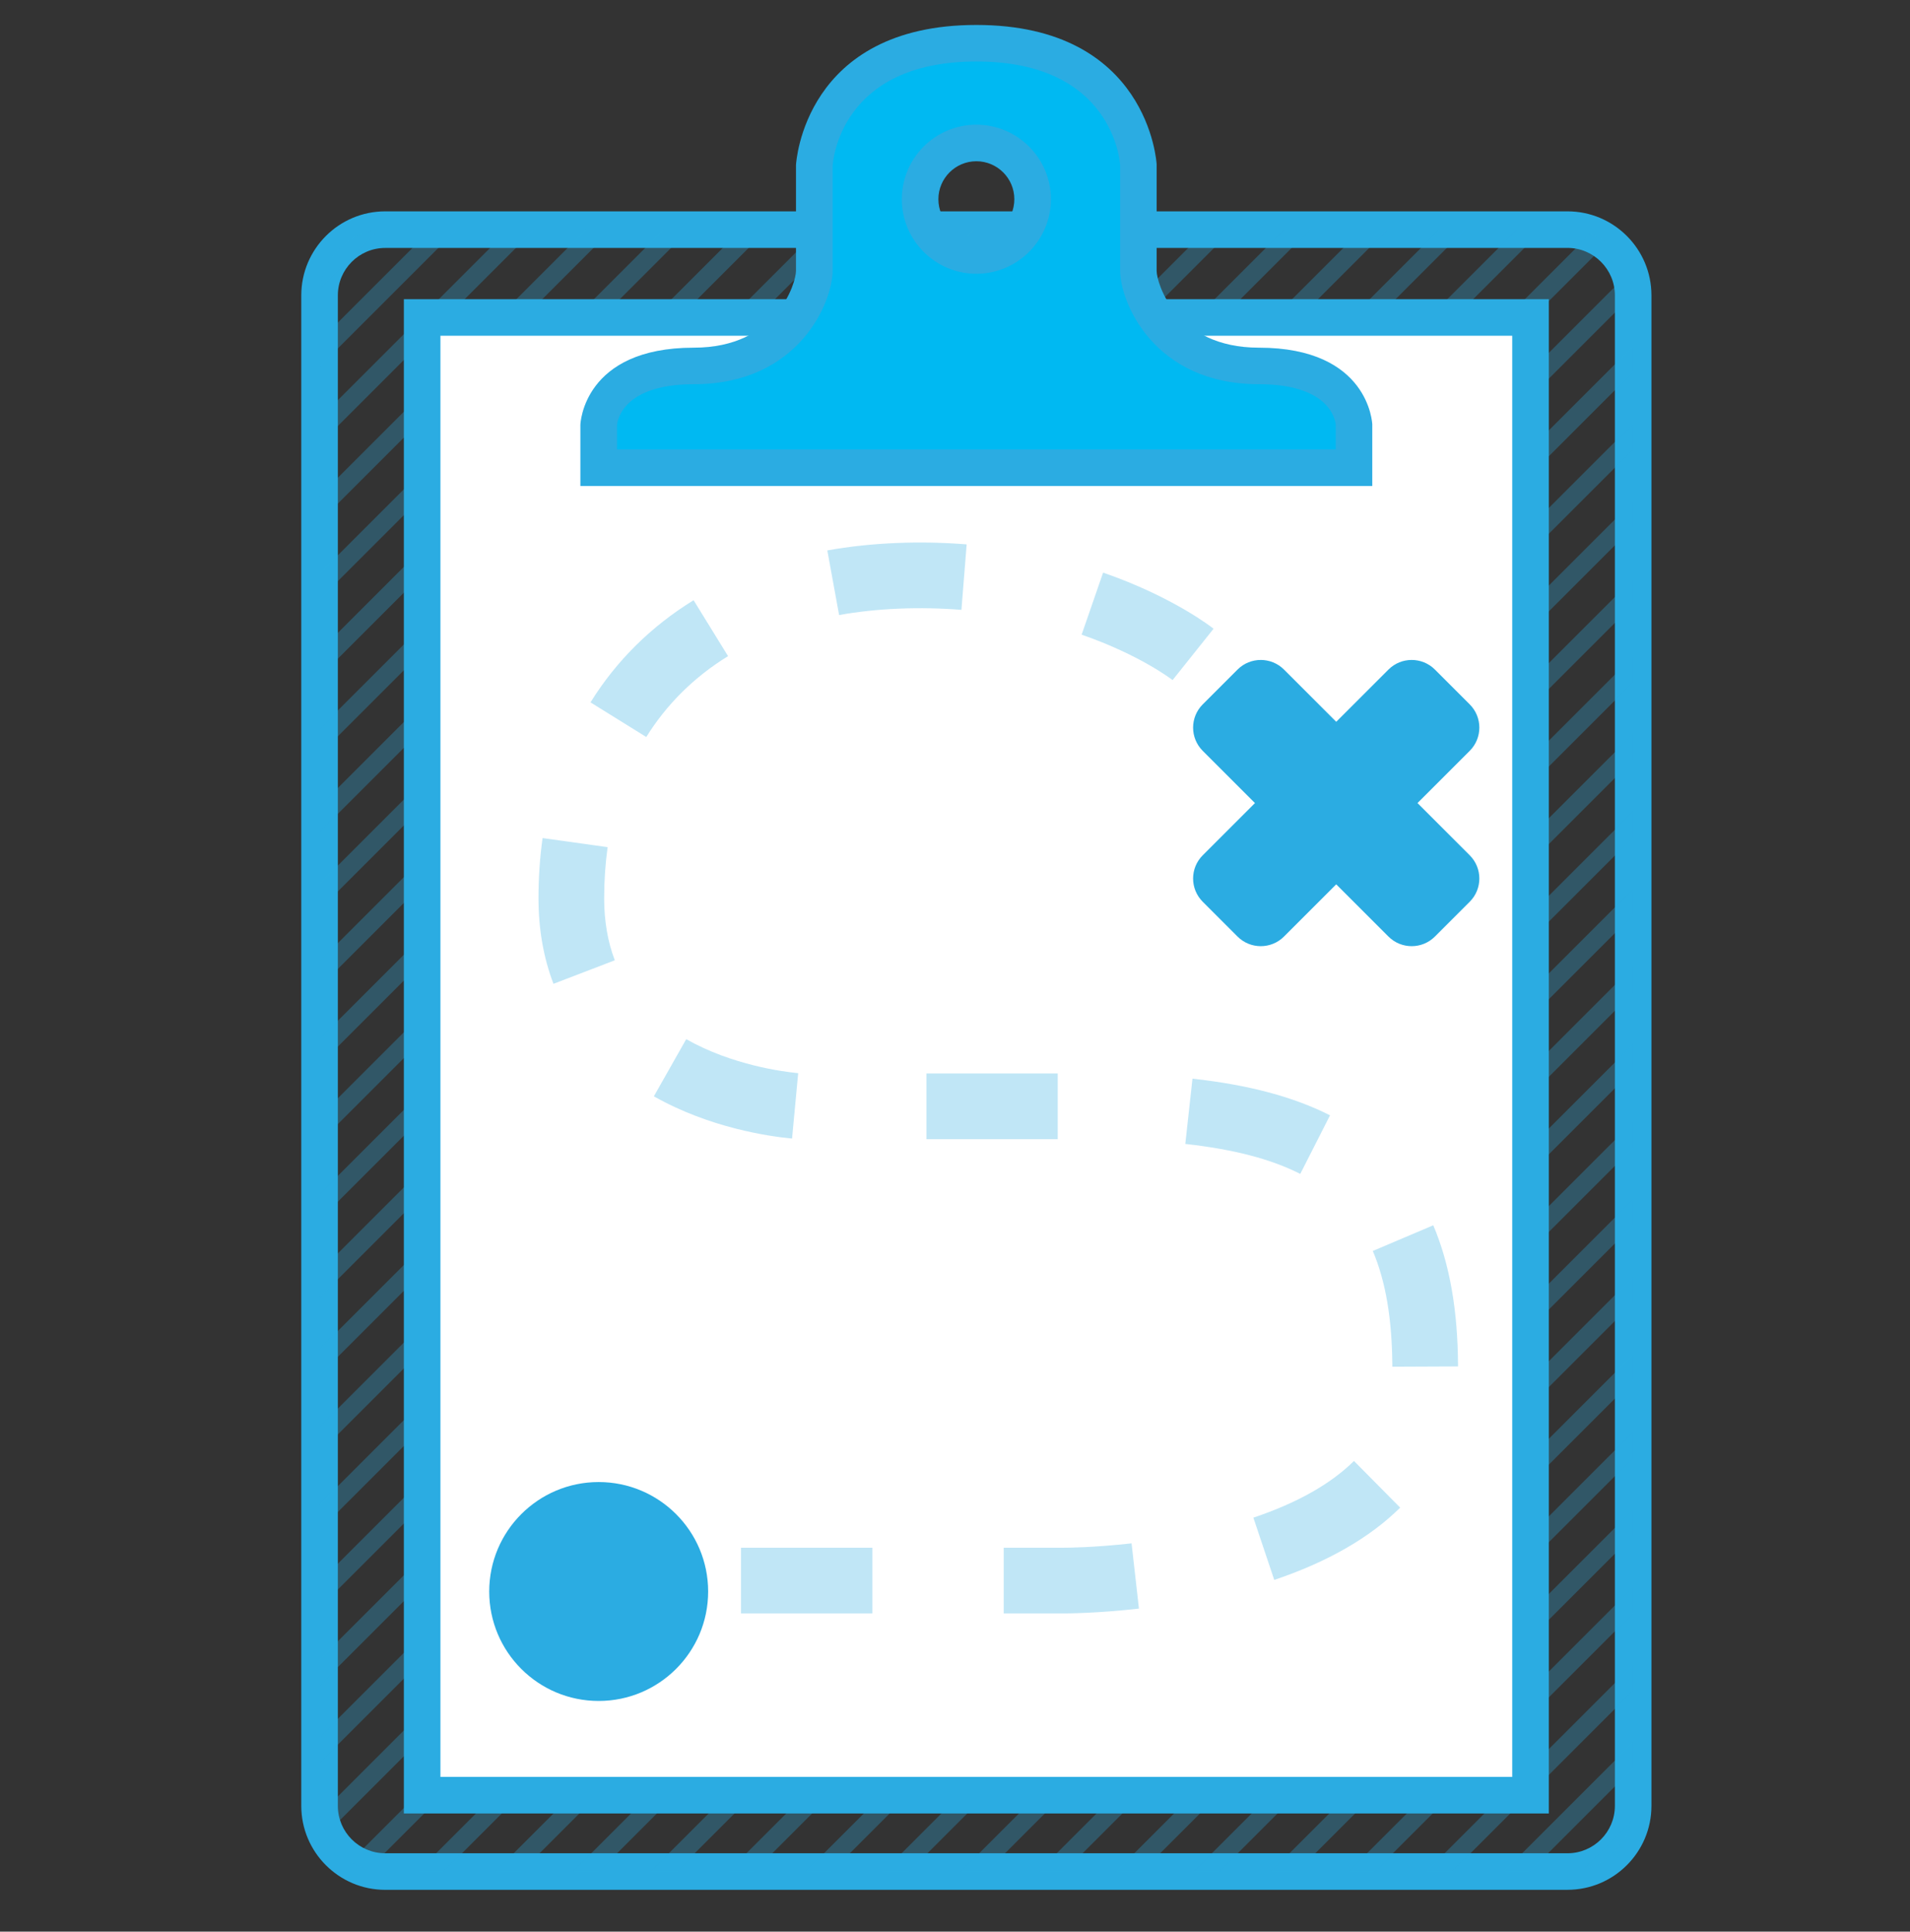 <?xml version="1.0" encoding="UTF-8"?>
<svg xmlns="http://www.w3.org/2000/svg" version="1.1" xmlns:xlink="http://www.w3.org/1999/xlink" viewBox="0 0 598.59 605.42">
  <rect x="0" y="0" width="598.59" height="605.42" fill="#333333" stroke="none"/>
  <defs>
    <style>
      .cls-1 {
        clip-path: url(#clippath-6);
      }

      .cls-2 {
        clip-path: url(#clippath-7);
      }

      .cls-3 {
        clip-path: url(#clippath-4);
      }

      .cls-4 {
        fill: #00b9f2;
      }

      .cls-5 {
        opacity: .3;
      }

      .cls-6 {
        fill: #fff;
      }

      .cls-7 {
        fill: #f7941d;
      }

      .cls-8 {
        fill: none;
      }

      .cls-9 {
        clip-path: url(#clippath-1);
      }

      .cls-10 {
        isolation: isolate;
      }

      .cls-11 {
        clip-path: url(#clippath-5);
      }

      .cls-12 {
        fill: #2bace2;
      }

      .cls-13 {
        clip-path: url(#clippath-3);
      }

      .cls-14 {
        fill: #f68b1f;
        mix-blend-mode: multiply;
      }

      .cls-15 {
        display: none;
      }

      .cls-16 {
        fill: #8dc63f;
      }

      .cls-17 {
        clip-path: url(#clippath-2);
      }

      .cls-18 {
        clip-path: url(#clippath);
      }
    </style>
    <clipPath id="clippath">
      <path class="cls-8" d="M511.83,566c0,11.37-9.22,20.58-20.58,20.58H120.73c-11.37,0-20.58-9.22-20.58-20.58V92.56c0-11.37,9.22-20.59,20.58-20.59h370.52c11.37,0,20.58,9.22,20.58,20.59v473.44Z"/>
    </clipPath>
    <clipPath id="clippath-1">
      <rect class="cls-8" x="-123.8" y="-164.1" width="859.57" height="859.57" transform="translate(-98.24 294.18) rotate(-45)"/>
    </clipPath>
    <clipPath id="clippath-2">
      <rect class="cls-8" x="335.41" y="126.12" width="240.06" height="49.42" transform="translate(26.74 366.23) rotate(-45)"/>
    </clipPath>
    <clipPath id="clippath-3">
      <rect class="cls-8" x="-66.38" y="-215.3" width="856.99" height="856.99" transform="translate(-44.69 318.5) rotate(-45)"/>
    </clipPath>
    <clipPath id="clippath-4">
      <polygon class="cls-8" points="83.51 557.71 253.25 387.96 218.31 353.02 48.57 522.76 83.51 557.71"/>
    </clipPath>
    <clipPath id="clippath-5">
      <rect class="cls-8" x="-112.08" y="-215.3" width="856.99" height="856.99" transform="translate(-58.07 286.18) rotate(-45)"/>
    </clipPath>
    <clipPath id="clippath-6">
      <path class="cls-8" d="M354.03,584.24l230.91-230.91c-8.21-8.2-17.08-15.33-26.42-21.42l-226.04,225.71c6.12,9.42,13.29,18.36,21.55,26.62Z"/>
    </clipPath>
    <clipPath id="clippath-7">
      <rect class="cls-8" x="-83.51" y="-215.3" width="856.99" height="856.99" transform="translate(-49.71 306.38) rotate(-45)"/>
    </clipPath>
  </defs>
  <!-- Generator: Adobe Illustrator 28.7.1, SVG Export Plug-In . SVG Version: 1.2.0 Build 142)  -->
  <g class="cls-10">
    <g id="Layer_1">
      <g>
        <path class="cls-12" d="M491.25,592.32H120.73c-14.51,0-26.31-11.81-26.31-26.31V92.56c0-14.51,11.81-26.32,26.31-26.32h370.52c14.51,0,26.31,11.8,26.31,26.32v473.44c0,14.51-11.8,26.31-26.31,26.31ZM120.73,77.71c-8.19,0-14.85,6.67-14.85,14.86v473.44c0,8.19,6.66,14.85,14.85,14.85h370.52c8.19,0,14.85-6.66,14.85-14.85V92.56c0-8.19-6.67-14.86-14.85-14.86H120.73Z"/>
        <g class="cls-18">
          <g class="cls-5">
            <g class="cls-9">
              <rect class="cls-12" x="-425.68" y="-39.06" width="859.57" height="5.73" transform="translate(26.8 -7.7) rotate(-45)"/>
              <rect class="cls-12" x="-413.52" y="-26.91" width="859.57" height="5.73" transform="translate(21.76 4.46) rotate(-45)"/>
              <rect class="cls-12" x="-401.36" y="-14.75" width="859.57" height="5.73" transform="translate(16.73 16.62) rotate(-45)"/>
              <rect class="cls-12" x="-389.21" y="-2.59" width="859.57" height="5.73" transform="translate(11.69 28.77) rotate(-45)"/>
              <rect class="cls-12" x="-377.05" y="9.56" width="859.57" height="5.73" transform="translate(6.66 40.93) rotate(-45)"/>
              <rect class="cls-12" x="-364.9" y="21.72" width="859.57" height="5.73" transform="translate(1.62 53.08) rotate(-45)"/>
              <rect class="cls-12" x="-352.74" y="33.88" width="859.57" height="5.73" transform="translate(-3.41 65.24) rotate(-45)"/>
              <rect class="cls-12" x="-340.58" y="46.03" width="859.57" height="5.73" transform="translate(-8.45 77.4) rotate(-45)"/>
              <rect class="cls-12" x="-328.43" y="58.19" width="859.57" height="5.73" transform="translate(-13.48 89.55) rotate(-45)"/>
              <rect class="cls-12" x="-316.27" y="70.34" width="859.57" height="5.73" transform="translate(-18.52 101.71) rotate(-45)"/>
              <rect class="cls-12" x="-304.12" y="82.5" width="859.57" height="5.73" transform="translate(-23.55 113.86) rotate(-45)"/>
              <rect class="cls-12" x="-291.96" y="94.66" width="859.57" height="5.73" transform="translate(-28.59 126.02) rotate(-45)"/>
              <rect class="cls-12" x="-279.8" y="106.81" width="859.57" height="5.73" transform="translate(-33.62 138.18) rotate(-45)"/>
              <rect class="cls-12" x="-267.65" y="118.97" width="859.57" height="5.73" transform="translate(-38.66 150.33) rotate(-45)"/>
              <rect class="cls-12" x="-255.49" y="131.12" width="859.57" height="5.73" transform="translate(-43.69 162.49) rotate(-45)"/>
              <rect class="cls-12" x="-243.33" y="143.28" width="859.57" height="5.73" transform="translate(-48.73 174.65) rotate(-45)"/>
              <rect class="cls-12" x="-231.18" y="155.44" width="859.57" height="5.73" transform="translate(-53.77 186.8) rotate(-45)"/>
              <rect class="cls-12" x="-219.02" y="167.59" width="859.57" height="5.73" transform="translate(-58.8 198.96) rotate(-45)"/>
              <rect class="cls-12" x="-206.87" y="179.75" width="859.57" height="5.73" transform="translate(-63.84 211.11) rotate(-45)"/>
              <rect class="cls-12" x="-194.71" y="191.91" width="859.57" height="5.73" transform="translate(-68.87 223.27) rotate(-45)"/>
              <rect class="cls-12" x="-182.55" y="204.06" width="859.57" height="5.73" transform="translate(-73.91 235.43) rotate(-45)"/>
              <rect class="cls-12" x="-170.4" y="216.22" width="859.57" height="5.73" transform="translate(-78.94 247.58) rotate(-45)"/>
              <rect class="cls-12" x="-158.24" y="228.37" width="859.57" height="5.73" transform="translate(-83.98 259.74) rotate(-45)"/>
              <rect class="cls-12" x="-146.09" y="240.53" width="859.57" height="5.73" transform="translate(-89.01 271.89) rotate(-45)"/>
              <rect class="cls-12" x="-133.93" y="252.69" width="859.57" height="5.73" transform="translate(-94.05 284.05) rotate(-45)"/>
              <rect class="cls-12" x="-121.77" y="264.84" width="859.57" height="5.73" transform="translate(-99.08 296.21) rotate(-45)"/>
              <rect class="cls-12" x="-109.62" y="277" width="859.57" height="5.73" transform="translate(-104.12 308.36) rotate(-45)"/>
              <rect class="cls-12" x="-97.46" y="289.15" width="859.57" height="5.73" transform="translate(-109.15 320.52) rotate(-45)"/>
              <rect class="cls-12" x="-85.3" y="301.31" width="859.57" height="5.73" transform="translate(-114.19 332.67) rotate(-45)"/>
              <rect class="cls-12" x="-73.15" y="313.47" width="859.57" height="5.73" transform="translate(-119.22 344.83) rotate(-45)"/>
              <rect class="cls-12" x="-60.99" y="325.62" width="859.57" height="5.73" transform="translate(-124.26 356.99) rotate(-45)"/>
              <rect class="cls-12" x="-48.84" y="337.78" width="859.57" height="5.73" transform="translate(-129.29 369.14) rotate(-45)"/>
              <rect class="cls-12" x="-36.68" y="349.93" width="859.57" height="5.73" transform="translate(-134.33 381.3) rotate(-45)"/>
              <rect class="cls-12" x="-24.52" y="362.09" width="859.57" height="5.73" transform="translate(-139.36 393.45) rotate(-45)"/>
              <rect class="cls-12" x="-12.37" y="374.25" width="859.57" height="5.73" transform="translate(-144.4 405.61) rotate(-45)"/>
              <rect class="cls-12" x="-.21" y="386.4" width="859.57" height="5.73" transform="translate(-149.43 417.77) rotate(-45)"/>
              <rect class="cls-12" x="11.94" y="398.56" width="859.57" height="5.73" transform="translate(-154.47 429.92) rotate(-45)"/>
              <rect class="cls-12" x="24.1" y="410.72" width="859.57" height="5.73" transform="translate(-159.51 442.08) rotate(-45)"/>
              <rect class="cls-12" x="36.26" y="422.87" width="859.57" height="5.73" transform="translate(-164.54 454.24) rotate(-45)"/>
              <rect class="cls-12" x="48.41" y="435.03" width="859.57" height="5.73" transform="translate(-169.58 466.39) rotate(-45)"/>
              <rect class="cls-12" x="60.57" y="447.18" width="859.57" height="5.73" transform="translate(-174.61 478.55) rotate(-45)"/>
              <rect class="cls-12" x="72.73" y="459.34" width="859.57" height="5.73" transform="translate(-179.65 490.7) rotate(-45)"/>
              <rect class="cls-12" x="84.88" y="471.5" width="859.57" height="5.73" transform="translate(-184.68 502.86) rotate(-45)"/>
              <rect class="cls-12" x="97.04" y="483.65" width="859.57" height="5.73" transform="translate(-189.72 515.02) rotate(-45)"/>
              <rect class="cls-12" x="109.19" y="495.81" width="859.57" height="5.73" transform="translate(-194.75 527.17) rotate(-45)"/>
              <rect class="cls-12" x="121.35" y="507.96" width="859.57" height="5.73" transform="translate(-199.79 539.33) rotate(-45)"/>
              <rect class="cls-12" x="133.51" y="520.12" width="859.57" height="5.73" transform="translate(-204.82 551.48) rotate(-45)"/>
              <rect class="cls-12" x="145.66" y="532.28" width="859.57" height="5.73" transform="translate(-209.86 563.64) rotate(-45)"/>
              <rect class="cls-12" x="157.82" y="544.43" width="859.57" height="5.73" transform="translate(-214.89 575.8) rotate(-45)"/>
              <rect class="cls-12" x="169.98" y="556.59" width="859.57" height="5.73" transform="translate(-219.93 587.96) rotate(-45)"/>
            </g>
          </g>
        </g>
        <g>
          <rect class="cls-6" x="132.3" y="99.5" width="347.36" height="463.15"/>
          <path class="cls-12" d="M485.4,568.38H126.57V93.77h358.83v474.61ZM138.03,556.92h335.9V105.23H138.03v451.69Z"/>
        </g>
        <g>
          <path class="cls-4" d="M394.54,114.69c-29.38,0-37.77-23.08-37.77-29.8v-33.15s-1.68-38.2-50.79-38.2-50.79,38.2-50.79,38.2v33.15c0,6.72-8.39,29.8-37.77,29.8s-29.8,18.47-29.8,18.47v13.43h236.72v-13.43s-.41-18.47-29.8-18.47ZM305.99,80.07c-9.74,0-17.63-7.89-17.63-17.63s7.89-17.63,17.63-17.63,17.63,7.89,17.63,17.63-7.89,17.63-17.63,17.63Z"/>
          <path class="cls-12" d="M430.07,152.33h-248.18v-19.16c0-.37.94-24.2,35.53-24.2,26.13,0,32.04-20.33,32.04-24.07v-33.15c.03-.69,2.55-43.93,56.52-43.93s56.49,43.24,56.51,43.68v33.4c0,3.74,5.92,24.07,32.05,24.07,34.59,0,35.52,23.83,35.53,24.07v19.29ZM193.36,140.86h225.26v-7.7c-.08-1.09-1.45-12.74-24.07-12.74-33.2,0-43.5-26.04-43.5-35.53v-33.15c-.07-1.05-2.28-32.47-45.05-32.47s-44.99,31.41-45.06,32.75v32.87c0,9.49-10.31,35.53-43.5,35.53-23.51,0-24.07,12.74-24.07,12.87v7.57ZM305.99,85.8c-12.88,0-23.36-10.48-23.36-23.36s10.48-23.36,23.36-23.36,23.36,10.48,23.36,23.36-10.48,23.36-23.36,23.36ZM305.99,50.54c-6.56,0-11.9,5.34-11.9,11.9s5.34,11.9,11.9,11.9,11.9-5.34,11.9-11.9-5.34-11.9-11.9-11.9Z"/>
        </g>
        <path class="cls-12" d="M221.93,498.82c0,18.94-15.36,34.3-34.31,34.3s-34.3-15.36-34.3-34.3,15.36-34.31,34.3-34.31,34.31,15.36,34.31,34.31Z"/>
        <g class="cls-5">
          <path class="cls-12" d="M333.53,505.68h-18.97v-20.59h18.88c1.01,0,9.38-.04,21.19-1.37l2.31,20.45c-12.93,1.47-22.37,1.51-23.41,1.51h0ZM273.39,505.68h-41.17v-20.59h41.17v20.59h0ZM399.35,495.18l-6.55-19.51c13.64-4.58,24.25-10.55,31.53-17.77l14.48,14.63c-9.54,9.44-22.82,17.06-39.46,22.65h0ZM436.36,428.35c-.07-14.85-2.07-26.71-6.13-36.27l18.95-8.05c5.15,12.13,7.69,26.6,7.77,44.24l-20.58.09h0ZM407.5,367.93c-9.16-4.66-20.95-7.73-36.03-9.39l2.25-20.46c17.59,1.94,31.69,5.7,43.11,11.49l-9.33,18.36h0ZM331.49,357.04h-41.15v-20.58h41.15v20.58h0ZM248.23,356.85c-7.18-.68-25.78-3.31-43.31-13.24l10.14-17.91c14.47,8.19,30.52,10.22,35.09,10.65l-1.92,20.49h0ZM173.46,308.36c-3.12-8.14-4.7-17.16-4.7-26.81,0-6.44.43-12.79,1.28-18.88l20.39,2.85c-.72,5.14-1.09,10.53-1.09,16.02,0,7.12,1.12,13.67,3.34,19.44l-19.22,7.37h0ZM202.54,231l-17.48-10.86c8.09-13.03,18.97-23.8,32.31-32.02l10.8,17.53c-10.61,6.53-19.23,15.06-25.63,25.35h0ZM367.49,213.16c-.07-.06-10.16-7.89-28.51-14.24l6.73-19.45c21.95,7.6,34.11,17.19,34.62,17.59l-12.84,16.09h0ZM262.97,192.77l-3.69-20.25c13.64-2.48,29.05-3.07,43.67-1.9l-1.64,20.52c-12.85-1.02-26.45-.53-38.34,1.63h0Z"/>
        </g>
        <path class="cls-12" d="M444.24,251.7l16.37-16.37c4.02-4.02,4.02-10.54,0-14.56l-10.91-10.91c-4.02-4.02-10.54-4.02-14.56,0l-16.37,16.37-16.37-16.37c-4.02-4.02-10.54-4.02-14.56,0l-10.91,10.91c-4.02,4.02-4.02,10.54,0,14.56l16.37,16.37-16.37,16.37c-4.02,4.02-4.02,10.54,0,14.56l10.91,10.91c4.02,4.02,10.54,4.02,14.56,0l16.37-16.37,16.37,16.37c4.02,4.02,10.54,4.02,14.56,0l10.91-10.91c4.02-4.02,4.02-10.54,0-14.56l-16.37-16.37Z"/>
      </g>
    </g>
    <g id="Layer_3" class="cls-15">
      <g>
        <path class="cls-7" d="M457.27,307.89l-35.96-20.69-19.33-11.2-1.02-.67v42.23l.17,131.44-.51.17v4.07l-142.64,82.43c6.45,4.41,14.76,9.67,24.43,14.42,20.52,10.35,51.39,21.03,81.58,14.08,30.53-7.13,54.44-29.85,69.2-47.66,12.89-15.44,21.2-30.19,24.25-35.79l-.17-172.83ZM534.27,195.95c-1.36-22.9-7.46-55.12-28.66-77.68-19.68-21.2-48.51-31.04-73.1-35.45-21.54-4.07-39.86-3.9-45.8-3.73l-8.65,5.09h-.17l-4.57,2.71-39.01,22.56-97.36,56.14v64.45l57.84-33.41,41.21-23.92h.17l1.7-1.01h.17l49.69-28.84.51.34,3.22-2.03,3.9,2.37,138.74,80.06c.51-7.64.85-17.3.17-27.65ZM371.28,258.03l-37.48-21.71-20.02-11.71h-.17l-7.46-4.24-29.34,16.96-39.86,23.07v79.38l2.21,1.18,1.35.85,65.3,37.66,10.52-6.11,42.23-24.25.85-.51,15.09-8.65v-80.06l-3.22-1.86ZM330.06,50.09c-20.52-10.18-51.39-21.03-81.58-14.08-13.56,3.22-25.95,9.5-36.8,17.3-31.89,22.56-52.07,57.84-56.48,66.32v173l14.08,8.14,40.36,23.23,1.19.68v-174.01h.17v-4.24l142.81-82.43c-6.28-4.24-14.42-9.16-23.75-13.91ZM556.66,298.22c-6.95-18.82-15.6-33.41-19-38.84l-149.42-86.33-16.79,9.5-.17.17-39.01,22.56,18.66,10.85,31.54,18.32,3.4,1.87,14.92,8.65,12.04,6.95,2.55,1.53,67.84,39.18v.17l3.05,1.86v164.52c6.96-3.22,15.27-7.8,24.09-13.57,19.16-12.72,43.93-33.92,52.91-63.6,9.16-30.02,1.36-62.08-6.61-83.79Z"/>
        <path class="cls-7" d="M382.47,234.45c-.17.68-.51,1.19-.84,1.87h4.24l-3.4-1.87Z"/>
        <path class="cls-7" d="M592.45,335.71c-1.7-15.1-5.6-30.87-11.54-46.82-9.16-24.59-20.35-42.06-22.89-45.79,1.18-7.63,3.39-26.12,2.2-48.34-1.02-17.13-3.9-33.07-8.65-47.49-6.1-18.31-15.09-34.09-26.97-46.81-11.87-12.55-26.79-22.89-44.6-30.53-10.01-4.41-21.03-8.14-32.91-10.68-4.41-1.19-8.82-2.04-13.39-2.72-17.3-2.88-32.23-3.39-41.56-3.39h-4.24c-2.2,0-3.73,0-4.75.17-3.39-2.71-9.5-7.46-17.64-12.72-6.61-4.24-14.41-8.99-23.4-13.57-15.44-7.63-30.7-13.06-45.46-16.28-18.99-3.9-37.14-3.9-54.1,0-6.79,1.53-13.57,3.73-20.18,6.78-9.84,4.07-19.34,9.67-28.5,16.46-12.21,8.99-23.91,20.18-34.77,33.41-16.28,19.84-25.95,37.82-28.15,42.4-7.13,2.71-24.43,10.01-43.25,22.39-14.42,9.5-26.8,20.01-36.81,31.21-13.06,14.58-22.05,30.19-27.13,46.81-4.92,16.62-6.45,34.77-4.24,53.93,1.69,15.1,5.59,30.7,11.53,46.81,9.16,24.43,20.35,42.07,22.73,45.8-1.02,7.63-3.4,25.95-2.04,48.17,1.02,17.13,3.9,33.24,8.65,47.49,5.94,18.48,15.1,34.26,26.97,46.81,11.7,12.55,26.8,22.89,44.43,30.7,13.91,6.1,29.52,10.51,46.31,13.39,7.63,1.19,14.75,2.04,21.03,2.55,3.05.17,5.77.34,8.48.51,4.41.34,8.14.34,11.36.34,4.75,0,8.14-.17,9.84-.34,1.02.85,2.21,1.86,3.9,3.05,1.53,1.19,3.22,2.54,5.26,4.07.68.51,1.36,1.02,2.2,1.53,1.19.85,2.38,1.69,3.74,2.54.16.17.33.17.5.34,6.96,4.58,15.61,10.18,25.95,15.27,15.44,7.63,30.7,13.23,45.46,16.28,9.5,1.86,18.82,2.88,27.81,2.88s17.81-1.02,26.29-2.88c16.79-3.9,33.25-11.7,48.85-23.24,12.04-8.99,23.74-20.18,34.6-33.41,17.81-21.54,27.65-41.21,28.66-43.25,7.97-3.05,24.26-10.18,42.23-22.05,14.42-9.5,26.8-20.01,36.81-31.21,12.89-14.41,22.05-30.19,27.14-46.81,4.91-16.45,6.44-34.6,4.24-53.76ZM373.32,86.89l4.57-2.71h.17l8.65-5.09c5.94-.17,24.26-.34,45.8,3.73,24.59,4.41,53.42,14.25,73.1,35.45,21.2,22.56,27.3,54.78,28.66,77.68.68,10.35.34,20.01-.17,27.65l-138.74-80.06-3.9-2.37-3.22,2.03-.51-.34-49.69,28.84h-.17l-1.7,1.01h-.17l-41.21,23.92-57.84,33.41v-64.45l97.36-56.14,39.01-22.56ZM313.78,224.61l20.02,11.71,37.48,21.71,3.22,1.86v80.06l-15.09,8.65-.85.51-42.23,24.25-10.52,6.11-65.3-37.66-1.35-.85-2.21-1.18v-79.38l39.86-23.07,29.34-16.96,7.46,4.24h.17ZM155.2,119.63c4.41-8.48,24.59-43.76,56.48-66.32,10.85-7.8,23.24-14.08,36.8-17.3,30.19-6.95,61.06,3.9,81.58,14.08,9.33,4.75,17.47,9.67,23.75,13.91l-142.81,82.43v4.24h-.17v174.01l-1.19-.68-40.36-23.23-14.08-8.14V119.63ZM55.3,301.45c-8.14-21.54-15.77-53.77-6.61-83.62,8.99-29.68,33.75-51.05,52.92-63.77,8.65-5.6,16.96-10.18,23.74-13.4v164.86l82.94,47.99,25.61,14.76,2.03,1.19,43.76,25.27-52.58,30.53-3.05,1.69-1.53-.84-17.13-10.01-131.1-75.64c-3.39-5.43-12.04-20.02-19-39.01ZM225.25,520.58c-2.55.17-7.29.17-13.4,0-2.38,0-4.92-.17-7.8-.34-1.19-.17-2.38-.17-3.73-.34-3.4-.34-6.96-.68-10.69-1.19-1.86-.34-3.73-.51-5.77-.85-1.86-.33-3.9-.67-5.93-1.01-12.04-2.38-25.1-5.94-37.66-11.71-1.35-.5-2.54-1.18-3.9-1.86-6.95-3.39-13.73-7.63-20.01-12.55-3.56-2.72-6.95-5.77-10.01-9.16-21.2-22.73-27.3-54.78-28.66-77.85-.68-9.84-.34-19,0-26.29l126.02,72.76,12.72,7.29,3.56,2.04,1.7-1.02,74.62-43.08,34.6-20.01,3.9-2.21,40.03-23.06-.17,64.11-91.93,53.08-8.65,4.92-19.84,11.54-29,16.79ZM433.19,516.51c-14.76,17.81-38.67,40.53-69.2,47.66-30.19,6.95-61.06-3.73-81.58-14.08-9.67-4.75-17.98-10.01-24.43-14.42l142.64-82.43v-4.07l.51-.17-.17-131.44v-42.23l1.02.67,19.33,11.2,35.96,20.69.17,172.83c-3.05,5.6-11.36,20.35-24.25,35.79ZM563.27,382.01c-8.98,29.68-33.75,50.88-52.91,63.6-8.82,5.77-17.13,10.35-24.09,13.57v-164.52l-3.05-1.86v-.17l-67.84-39.18-2.55-1.53-12.04-6.95-14.92-8.65h-4.24c.33-.68.67-1.19.84-1.87l-31.54-18.32-18.66-10.85,39.01-22.56.17-.17,16.79-9.5,149.42,86.33c3.4,5.43,12.05,20.02,19,38.84,7.97,21.71,15.77,53.77,6.61,83.79Z"/>
        <path class="cls-6" d="M279.69,394.73l-52.58,30.53-3.05,1.69-1.53-.84-17.13-10.01-131.1-75.64c-3.39-5.43-12.04-20.02-19-39.01-8.14-21.54-15.77-53.77-6.61-83.62,8.99-29.68,33.75-51.05,52.92-63.77,8.65-5.6,16.96-10.18,23.74-13.4v164.86l82.94,47.99,25.61,14.76,2.03,1.19,43.76,25.27Z"/>
        <path class="cls-6" d="M563.27,382.01c-8.98,29.68-33.75,50.88-52.91,63.6-8.82,5.77-17.13,10.35-24.09,13.57v-164.52l-3.05-1.86v-.17l-67.84-39.18-2.55-1.53-12.04-6.95-14.92-8.65-3.4-1.87-31.54-18.32-18.66-10.85,39.01-22.56.17-.17,16.79-9.5,149.42,86.33c3.4,5.43,12.05,20.02,19,38.84,7.97,21.71,15.77,53.77,6.61,83.79Z"/>
        <path class="cls-6" d="M457.44,480.72c-3.05,5.6-11.36,20.35-24.25,35.79-14.76,17.81-38.67,40.53-69.2,47.66-30.19,6.95-61.06-3.73-81.58-14.08-9.67-4.75-17.98-10.01-24.43-14.42l142.64-82.43v-4.07l.51-.17-.17-131.44v-42.23l1.02.67,19.33,11.2,35.96,20.69.17,172.83Z"/>
        <path class="cls-6" d="M374.84,370.14l-.17,64.11-91.93,53.08-8.65,4.92-19.84,11.54-29,16.79c-2.55.17-7.29.17-13.4,0-2.38,0-4.92-.17-7.8-.34-1.19-.17-2.38-.17-3.73-.34-3.4-.34-6.96-.68-10.69-1.19-1.86-.34-3.73-.51-5.77-.85-1.86-.33-3.9-.67-5.93-1.01-12.04-2.38-25.1-5.94-37.66-11.71-1.35-.5-2.54-1.18-3.9-1.86-6.95-3.39-13.73-7.63-20.01-12.55-3.56-2.72-6.95-5.77-10.01-9.16-21.2-22.73-27.3-54.78-28.66-77.85-.68-9.84-.34-19,0-26.29l126.02,72.76,12.72,7.29,3.56,2.04,1.7-1.02,74.62-43.08,34.6-20.01,3.9-2.21,40.03-23.06Z"/>
        <path class="cls-6" d="M353.81,64l-142.81,82.43v4.24h-.17v174.01l-1.19-.68-40.36-23.23-14.08-8.14V119.63c4.41-8.48,24.59-43.76,56.48-66.32,10.85-7.8,23.24-14.08,36.8-17.3,30.19-6.95,61.06,3.9,81.58,14.08,9.33,4.75,17.47,9.67,23.75,13.91Z"/>
        <path class="cls-6" d="M534.1,223.6l-138.74-80.06-3.9-2.37-3.22,2.03-.51-.34-49.69,28.84h-.17l-1.7,1.01h-.17l-41.21,23.92-57.84,33.41v-64.45l97.36-56.14,39.01-22.56,4.57-2.71h.17l8.65-5.09c5.94-.17,24.26-.34,45.8,3.73,24.59,4.41,53.42,14.25,73.1,35.45,21.2,22.56,27.3,54.78,28.66,77.68.68,10.35.34,20.01-.17,27.65Z"/>
        <polygon class="cls-6" points="374.5 259.89 374.5 339.95 359.41 348.6 358.56 349.11 316.33 373.36 305.81 379.47 240.51 341.81 239.16 340.96 236.95 339.78 236.95 260.4 276.81 237.33 306.15 220.37 313.61 224.61 313.78 224.61 333.8 236.32 371.28 258.03 374.5 259.89"/>
        <polygon class="cls-14" points="210.83 300.94 210.83 324.68 209.64 324 210.83 300.94"/>
      </g>
    </g>
    <g id="Layer_2" class="cls-15">
      <g>
        <polygon class="cls-16" points="315.97 227.9 342.18 201.7 368.39 227.9 342.18 254.12 315.97 227.9"/>
        <polygon class="cls-16" points="198.64 345.23 224.84 319.02 251.07 345.23 224.84 371.44 198.64 345.23"/>
        <polygon class="cls-16" points="300.37 344.59 345.29 299.67 385.24 339.61 340.3 384.54 300.37 344.59"/>
        <g>
          <polygon class="cls-6" points="326.23 183.29 487.89 21.62 549.71 83.43 388.04 245.1 326.23 183.29"/>
          <path class="cls-16" d="M487.89,29.7l53.74,53.73-153.59,153.59-53.73-53.74L487.89,29.7h0ZM487.89,13.54l-169.73,169.75,69.89,69.9,169.75-169.75L487.89,13.54h0Z"/>
        </g>
        <g>
          <rect class="cls-6" x="19.12" y="394.19" width="228.63" height="87.42" transform="translate(-270.56 222.61) rotate(-45)"/>
          <path class="cls-16" d="M183.36,334.24l53.74,53.73-153.59,153.59-53.74-53.73,153.59-153.59h0ZM183.36,318.08L13.61,487.83l69.9,69.89,169.75-169.75-69.9-69.89h0Z"/>
        </g>
        <g>
          <polygon class="cls-6" points="186.17 285.32 286.02 185.47 385.85 285.32 286.02 385.17 186.17 285.32"/>
          <path class="cls-16" d="M286.02,393.25l-107.93-107.93,107.93-107.93,107.92,107.93-107.92,107.93ZM194.25,285.32l91.77,91.77,91.76-91.77-91.76-91.77-91.77,91.77Z"/>
        </g>
        <polygon class="cls-16" points="256.68 263.47 264.17 255.98 314.09 305.92 306.6 313.4 256.68 263.47"/>
        <rect class="cls-16" x="305.05" y="224.43" width="10.59" height="70.6" transform="translate(-92.76 295.52) rotate(-45)"/>
        <rect class="cls-16" x="255.13" y="274.35" width="10.59" height="70.6" transform="translate(-142.68 274.84) rotate(-45)"/>
        <g>
          <polygon class="cls-6" points="455.44 479.09 479.78 454.74 524.71 514.65 515.35 524.01 455.44 479.09"/>
          <path class="cls-16" d="M515.88,531.56l-69.14-51.85,33.65-33.67,51.86,69.14-16.37,16.37ZM464.14,478.47l50.68,38,2.35-2.35-38.01-50.68-15.02,15.03Z"/>
        </g>
        <g>
          <path class="cls-6" d="M354.03,353.33c-63.76,63.76-63.76,167.15,0,230.91l230.91-230.91c-63.76-63.75-167.15-63.75-230.91,0Z"/>
          <path class="cls-16" d="M354.03,592.32l-4.04-4.04c-31.92-31.91-49.49-74.35-49.49-119.49s17.57-87.58,49.49-119.49c31.91-31.91,74.36-49.49,119.49-49.49s87.58,17.57,119.49,49.49l4.04,4.04-238.98,238.98ZM469.48,311.23c-42.08,0-81.65,16.39-111.41,46.14-29.76,29.76-46.15,69.33-46.15,111.41s14.94,78.06,42.18,107.3l222.68-222.68c-29.24-27.24-67.12-42.17-107.3-42.17Z"/>
        </g>
        <path class="cls-16" d="M217.16,262.4l-4.04-4.04c-12.67-12.67-12.67-33.28,0-45.94,6.14-6.14,14.29-9.52,22.97-9.52s16.83,3.38,22.97,9.52l4.04,4.04-45.94,45.94ZM236.09,214.33c-5.62,0-10.91,2.19-14.89,6.17-6.81,6.81-7.97,17.17-3.48,25.19l28.67-28.67c-3.11-1.75-6.63-2.68-10.3-2.68Z"/>
        <path class="cls-16" d="M516.03,539.58c6.69,6.69,17.54,6.69,24.23,0,6.71-6.71,6.71-17.54,0-24.25-6.69-6.69-17.54-6.69-24.23,0-6.71,6.71-6.71,17.54,0,24.25Z"/>
        <g class="cls-17">
          <g class="cls-5">
            <g class="cls-13">
              <rect class="cls-16" x="-367.35" y="-90.64" width="856.99" height="5.71" transform="translate(79.98 17.53) rotate(-45)"/>
              <rect class="cls-16" x="-355.22" y="-78.52" width="856.98" height="5.71" transform="translate(74.96 29.65) rotate(-45)"/>
              <rect class="cls-16" x="-343.1" y="-66.4" width="856.98" height="5.71" transform="translate(69.94 41.77) rotate(-45)"/>
              <rect class="cls-16" x="-330.98" y="-54.28" width="856.98" height="5.71" transform="translate(64.92 53.89) rotate(-45)"/>
              <rect class="cls-16" x="-318.87" y="-42.15" width="856.98" height="5.71" transform="translate(59.9 66.01) rotate(-45)"/>
              <rect class="cls-16" x="-306.74" y="-30.04" width="856.98" height="5.71" transform="translate(54.88 78.13) rotate(-45)"/>
              <rect class="cls-16" x="-294.63" y="-17.92" width="856.98" height="5.71" transform="translate(49.86 90.25) rotate(-45)"/>
              <rect class="cls-16" x="-282.51" y="-5.8" width="856.99" height="5.71" transform="translate(44.84 102.37) rotate(-45)"/>
              <rect class="cls-16" x="-270.39" y="6.32" width="856.99" height="5.71" transform="translate(39.82 114.48) rotate(-45)"/>
              <rect class="cls-16" x="-258.27" y="18.44" width="856.98" height="5.71" transform="translate(34.8 126.6) rotate(-45)"/>
              <rect class="cls-16" x="-246.15" y="30.56" width="856.98" height="5.71" transform="translate(29.78 138.72) rotate(-45)"/>
              <rect class="cls-16" x="-234.03" y="42.68" width="856.98" height="5.71" transform="translate(24.76 150.84) rotate(-45)"/>
              <rect class="cls-16" x="-221.91" y="54.8" width="856.99" height="5.71" transform="translate(19.74 162.96) rotate(-45)"/>
              <rect class="cls-16" x="-209.79" y="66.92" width="856.98" height="5.71" transform="translate(14.72 175.08) rotate(-45)"/>
              <rect class="cls-16" x="-197.67" y="79.04" width="856.98" height="5.71" transform="translate(9.7 187.2) rotate(-45)"/>
              <rect class="cls-16" x="-185.55" y="91.16" width="856.98" height="5.71" transform="translate(4.68 199.32) rotate(-45)"/>
              <rect class="cls-16" x="-173.43" y="103.28" width="856.99" height="5.71" transform="translate(-.34 211.44) rotate(-45)"/>
              <rect class="cls-16" x="-161.31" y="115.4" width="856.99" height="5.71" transform="translate(-5.36 223.56) rotate(-45)"/>
              <rect class="cls-16" x="-149.19" y="127.52" width="856.98" height="5.71" transform="translate(-10.38 235.68) rotate(-45)"/>
              <rect class="cls-16" x="-137.07" y="139.64" width="856.98" height="5.71" transform="translate(-15.4 247.8) rotate(-45)"/>
              <rect class="cls-16" x="-124.95" y="151.75" width="856.98" height="5.71" transform="translate(-20.42 259.92) rotate(-45)"/>
              <rect class="cls-16" x="-112.83" y="163.88" width="856.99" height="5.71" transform="translate(-25.44 272.04) rotate(-45)"/>
              <rect class="cls-16" x="-100.71" y="176" width="856.98" height="5.71" transform="translate(-30.46 284.16) rotate(-45)"/>
              <rect class="cls-16" x="-88.59" y="188.12" width="856.98" height="5.71" transform="translate(-35.48 296.28) rotate(-45)"/>
              <rect class="cls-16" x="-76.47" y="200.24" width="856.99" height="5.71" transform="translate(-40.5 308.4) rotate(-45)"/>
              <rect class="cls-16" x="-64.36" y="212.35" width="856.99" height="5.71" transform="translate(-45.52 320.52) rotate(-45)"/>
              <rect class="cls-16" x="-52.24" y="224.47" width="856.99" height="5.71" transform="translate(-50.54 332.64) rotate(-45)"/>
              <rect class="cls-16" x="-40.11" y="236.59" width="856.98" height="5.71" transform="translate(-55.56 344.76) rotate(-45)"/>
              <rect class="cls-16" x="-27.99" y="248.71" width="856.98" height="5.71" transform="translate(-60.58 356.87) rotate(-45)"/>
              <rect class="cls-16" x="-15.88" y="260.83" width="856.99" height="5.71" transform="translate(-65.6 369) rotate(-45)"/>
              <rect class="cls-16" x="-3.76" y="272.95" width="856.98" height="5.71" transform="translate(-70.63 381.11) rotate(-45)"/>
              <rect class="cls-16" x="8.37" y="285.07" width="856.98" height="5.71" transform="translate(-75.64 393.24) rotate(-45)"/>
              <rect class="cls-16" x="20.48" y="297.19" width="856.98" height="5.71" transform="translate(-80.67 405.36) rotate(-45)"/>
              <rect class="cls-16" x="32.6" y="309.31" width="856.99" height="5.71" transform="translate(-85.68 417.48) rotate(-45)"/>
              <rect class="cls-16" x="44.72" y="321.43" width="856.99" height="5.71" transform="translate(-90.7 429.59) rotate(-45)"/>
              <rect class="cls-16" x="56.84" y="333.55" width="856.98" height="5.71" transform="translate(-95.72 441.72) rotate(-45)"/>
              <rect class="cls-16" x="68.96" y="345.67" width="856.98" height="5.71" transform="translate(-100.74 453.83) rotate(-45)"/>
              <rect class="cls-16" x="81.08" y="357.79" width="856.98" height="5.71" transform="translate(-105.76 465.95) rotate(-45)"/>
              <rect class="cls-16" x="93.2" y="369.91" width="856.99" height="5.71" transform="translate(-110.79 478.07) rotate(-45)"/>
              <rect class="cls-16" x="105.32" y="382.03" width="856.98" height="5.71" transform="translate(-115.81 490.19) rotate(-45)"/>
              <rect class="cls-16" x="117.44" y="394.15" width="856.98" height="5.71" transform="translate(-120.83 502.32) rotate(-45)"/>
              <rect class="cls-16" x="129.56" y="406.27" width="856.99" height="5.71" transform="translate(-125.85 514.43) rotate(-45)"/>
              <rect class="cls-16" x="141.68" y="418.39" width="856.99" height="5.71" transform="translate(-130.86 526.55) rotate(-45)"/>
              <rect class="cls-16" x="153.8" y="430.51" width="856.99" height="5.71" transform="translate(-135.88 538.67) rotate(-45)"/>
              <rect class="cls-16" x="165.92" y="442.62" width="856.98" height="5.71" transform="translate(-140.9 550.79) rotate(-45)"/>
              <rect class="cls-16" x="178.04" y="454.74" width="856.98" height="5.71" transform="translate(-145.92 562.91) rotate(-45)"/>
              <rect class="cls-16" x="190.16" y="466.86" width="856.99" height="5.71" transform="translate(-150.94 575.03) rotate(-45)"/>
              <rect class="cls-16" x="202.28" y="478.99" width="856.98" height="5.71" transform="translate(-155.97 587.15) rotate(-45)"/>
              <rect class="cls-16" x="214.4" y="491.11" width="856.98" height="5.71" transform="translate(-160.99 599.27) rotate(-45)"/>
              <rect class="cls-16" x="226.52" y="503.23" width="856.98" height="5.71" transform="translate(-166.01 611.39) rotate(-45)"/>
            </g>
          </g>
        </g>
        <g class="cls-3">
          <g class="cls-5">
            <g class="cls-11">
              <rect class="cls-16" x="-413.05" y="-90.64" width="856.99" height="5.71" transform="translate(66.59 -14.79) rotate(-45)"/>
              <rect class="cls-16" x="-400.93" y="-78.52" width="856.98" height="5.71" transform="translate(61.57 -2.67) rotate(-45)"/>
              <rect class="cls-16" x="-388.81" y="-66.4" width="856.98" height="5.71" transform="translate(56.55 9.45) rotate(-45)"/>
              <rect class="cls-16" x="-376.69" y="-54.28" width="856.98" height="5.71" transform="translate(51.53 21.57) rotate(-45)"/>
              <rect class="cls-16" x="-364.57" y="-42.15" width="856.98" height="5.71" transform="translate(46.51 33.69) rotate(-45)"/>
              <rect class="cls-16" x="-352.45" y="-30.04" width="856.98" height="5.71" transform="translate(41.49 45.81) rotate(-45)"/>
              <rect class="cls-16" x="-340.33" y="-17.92" width="856.98" height="5.71" transform="translate(36.47 57.93) rotate(-45)"/>
              <rect class="cls-16" x="-328.21" y="-5.8" width="856.99" height="5.71" transform="translate(31.45 70.05) rotate(-45)"/>
              <rect class="cls-16" x="-316.09" y="6.32" width="856.99" height="5.71" transform="translate(26.43 82.17) rotate(-45)"/>
              <rect class="cls-16" x="-303.97" y="18.44" width="856.98" height="5.71" transform="translate(21.41 94.29) rotate(-45)"/>
              <rect class="cls-16" x="-291.85" y="30.56" width="856.98" height="5.71" transform="translate(16.39 106.41) rotate(-45)"/>
              <rect class="cls-16" x="-279.73" y="42.68" width="856.98" height="5.71" transform="translate(11.37 118.53) rotate(-45)"/>
              <rect class="cls-16" x="-267.62" y="54.8" width="856.99" height="5.71" transform="translate(6.35 130.64) rotate(-45)"/>
              <rect class="cls-16" x="-255.5" y="66.92" width="856.98" height="5.71" transform="translate(1.33 142.76) rotate(-45)"/>
              <rect class="cls-16" x="-243.37" y="79.04" width="856.98" height="5.71" transform="translate(-3.69 154.89) rotate(-45)"/>
              <rect class="cls-16" x="-231.26" y="91.16" width="856.98" height="5.71" transform="translate(-8.71 167) rotate(-45)"/>
              <rect class="cls-16" x="-219.14" y="103.28" width="856.99" height="5.71" transform="translate(-13.73 179.12) rotate(-45)"/>
              <rect class="cls-16" x="-207.02" y="115.4" width="856.99" height="5.71" transform="translate(-18.75 191.24) rotate(-45)"/>
              <rect class="cls-16" x="-194.9" y="127.52" width="856.98" height="5.71" transform="translate(-23.77 203.36) rotate(-45)"/>
              <rect class="cls-16" x="-182.78" y="139.64" width="856.98" height="5.71" transform="translate(-28.79 215.48) rotate(-45)"/>
              <rect class="cls-16" x="-170.66" y="151.75" width="856.98" height="5.71" transform="translate(-33.81 227.6) rotate(-45)"/>
              <rect class="cls-16" x="-158.54" y="163.88" width="856.99" height="5.71" transform="translate(-38.83 239.72) rotate(-45)"/>
              <rect class="cls-16" x="-146.42" y="176" width="856.98" height="5.71" transform="translate(-43.85 251.84) rotate(-45)"/>
              <rect class="cls-16" x="-134.3" y="188.12" width="856.98" height="5.71" transform="translate(-48.87 263.96) rotate(-45)"/>
              <rect class="cls-16" x="-122.18" y="200.24" width="856.99" height="5.71" transform="translate(-53.89 276.08) rotate(-45)"/>
              <rect class="cls-16" x="-110.06" y="212.35" width="856.99" height="5.71" transform="translate(-58.91 288.2) rotate(-45)"/>
              <rect class="cls-16" x="-97.94" y="224.47" width="856.99" height="5.71" transform="translate(-63.93 300.32) rotate(-45)"/>
              <rect class="cls-16" x="-85.82" y="236.59" width="856.98" height="5.71" transform="translate(-68.95 312.44) rotate(-45)"/>
              <rect class="cls-16" x="-73.7" y="248.71" width="856.98" height="5.71" transform="translate(-73.97 324.56) rotate(-45)"/>
              <rect class="cls-16" x="-61.58" y="260.83" width="856.99" height="5.71" transform="translate(-78.99 336.68) rotate(-45)"/>
              <rect class="cls-16" x="-49.46" y="272.95" width="856.98" height="5.71" transform="translate(-84.01 348.79) rotate(-45)"/>
              <rect class="cls-16" x="-37.34" y="285.07" width="856.98" height="5.71" transform="translate(-89.03 360.92) rotate(-45)"/>
              <rect class="cls-16" x="-25.22" y="297.19" width="856.98" height="5.71" transform="translate(-94.05 373.04) rotate(-45)"/>
              <rect class="cls-16" x="-13.1" y="309.31" width="856.99" height="5.71" transform="translate(-99.07 385.16) rotate(-45)"/>
              <rect class="cls-16" x="-.99" y="321.43" width="856.99" height="5.71" transform="translate(-104.09 397.27) rotate(-45)"/>
              <rect class="cls-16" x="11.14" y="333.55" width="856.98" height="5.71" transform="translate(-109.11 409.4) rotate(-45)"/>
              <rect class="cls-16" x="23.26" y="345.67" width="856.98" height="5.71" transform="translate(-114.13 421.51) rotate(-45)"/>
              <rect class="cls-16" x="35.38" y="357.79" width="856.98" height="5.71" transform="translate(-119.15 433.63) rotate(-45)"/>
              <rect class="cls-16" x="47.49" y="369.91" width="856.99" height="5.71" transform="translate(-124.17 445.75) rotate(-45)"/>
              <rect class="cls-16" x="59.62" y="382.03" width="856.98" height="5.71" transform="translate(-129.19 457.87) rotate(-45)"/>
              <rect class="cls-16" x="71.74" y="394.15" width="856.98" height="5.71" transform="translate(-134.21 470) rotate(-45)"/>
              <rect class="cls-16" x="83.85" y="406.27" width="856.99" height="5.71" transform="translate(-139.23 482.11) rotate(-45)"/>
              <rect class="cls-16" x="95.97" y="418.39" width="856.99" height="5.71" transform="translate(-144.25 494.23) rotate(-45)"/>
              <rect class="cls-16" x="108.09" y="430.51" width="856.99" height="5.71" transform="translate(-149.27 506.35) rotate(-45)"/>
              <rect class="cls-16" x="120.21" y="442.62" width="856.98" height="5.71" transform="translate(-154.29 518.47) rotate(-45)"/>
              <rect class="cls-16" x="132.33" y="454.74" width="856.98" height="5.71" transform="translate(-159.31 530.59) rotate(-45)"/>
              <rect class="cls-16" x="144.45" y="466.86" width="856.99" height="5.71" transform="translate(-164.33 542.71) rotate(-45)"/>
              <rect class="cls-16" x="156.57" y="478.99" width="856.98" height="5.71" transform="translate(-169.35 554.83) rotate(-45)"/>
              <rect class="cls-16" x="168.69" y="491.11" width="856.98" height="5.71" transform="translate(-174.37 566.95) rotate(-45)"/>
              <rect class="cls-16" x="180.81" y="503.23" width="856.98" height="5.71" transform="translate(-179.39 579.07) rotate(-45)"/>
            </g>
          </g>
        </g>
        <g class="cls-1">
          <g class="cls-5">
            <g class="cls-2">
              <rect class="cls-16" x="-384.49" y="-90.64" width="856.99" height="5.71" transform="translate(74.96 5.41) rotate(-45)"/>
              <rect class="cls-16" x="-372.36" y="-78.52" width="856.98" height="5.71" transform="translate(69.94 17.53) rotate(-45)"/>
              <rect class="cls-16" x="-360.24" y="-66.4" width="856.98" height="5.71" transform="translate(64.92 29.65) rotate(-45)"/>
              <rect class="cls-16" x="-348.12" y="-54.28" width="856.98" height="5.71" transform="translate(59.9 41.77) rotate(-45)"/>
              <rect class="cls-16" x="-336.01" y="-42.15" width="856.98" height="5.71" transform="translate(54.88 53.89) rotate(-45)"/>
              <rect class="cls-16" x="-323.88" y="-30.04" width="856.98" height="5.71" transform="translate(49.86 66.01) rotate(-45)"/>
              <rect class="cls-16" x="-311.77" y="-17.92" width="856.98" height="5.71" transform="translate(44.84 78.13) rotate(-45)"/>
              <rect class="cls-16" x="-299.65" y="-5.8" width="856.99" height="5.71" transform="translate(39.82 90.25) rotate(-45)"/>
              <rect class="cls-16" x="-287.53" y="6.32" width="856.99" height="5.71" transform="translate(34.8 102.37) rotate(-45)"/>
              <rect class="cls-16" x="-275.41" y="18.44" width="856.98" height="5.71" transform="translate(29.78 114.49) rotate(-45)"/>
              <rect class="cls-16" x="-263.29" y="30.56" width="856.98" height="5.71" transform="translate(24.76 126.6) rotate(-45)"/>
              <rect class="cls-16" x="-251.17" y="42.68" width="856.98" height="5.71" transform="translate(19.74 138.72) rotate(-45)"/>
              <rect class="cls-16" x="-239.05" y="54.8" width="856.99" height="5.71" transform="translate(14.72 150.84) rotate(-45)"/>
              <rect class="cls-16" x="-226.93" y="66.92" width="856.98" height="5.71" transform="translate(9.7 162.96) rotate(-45)"/>
              <rect class="cls-16" x="-214.81" y="79.04" width="856.98" height="5.71" transform="translate(4.68 175.08) rotate(-45)"/>
              <rect class="cls-16" x="-202.69" y="91.16" width="856.98" height="5.71" transform="translate(-.34 187.2) rotate(-45)"/>
              <rect class="cls-16" x="-190.57" y="103.28" width="856.99" height="5.71" transform="translate(-5.36 199.32) rotate(-45)"/>
              <rect class="cls-16" x="-178.45" y="115.4" width="856.99" height="5.71" transform="translate(-10.38 211.44) rotate(-45)"/>
              <rect class="cls-16" x="-166.33" y="127.52" width="856.98" height="5.71" transform="translate(-15.4 223.56) rotate(-45)"/>
              <rect class="cls-16" x="-154.21" y="139.64" width="856.98" height="5.71" transform="translate(-20.42 235.68) rotate(-45)"/>
              <rect class="cls-16" x="-142.09" y="151.75" width="856.98" height="5.71" transform="translate(-25.44 247.8) rotate(-45)"/>
              <rect class="cls-16" x="-129.97" y="163.88" width="856.99" height="5.71" transform="translate(-30.46 259.92) rotate(-45)"/>
              <rect class="cls-16" x="-117.85" y="176" width="856.98" height="5.71" transform="translate(-35.48 272.04) rotate(-45)"/>
              <rect class="cls-16" x="-105.73" y="188.12" width="856.98" height="5.71" transform="translate(-40.5 284.16) rotate(-45)"/>
              <rect class="cls-16" x="-93.61" y="200.24" width="856.99" height="5.71" transform="translate(-45.52 296.28) rotate(-45)"/>
              <rect class="cls-16" x="-81.5" y="212.35" width="856.99" height="5.71" transform="translate(-50.54 308.4) rotate(-45)"/>
              <rect class="cls-16" x="-69.38" y="224.47" width="856.99" height="5.71" transform="translate(-55.56 320.52) rotate(-45)"/>
              <rect class="cls-16" x="-57.25" y="236.59" width="856.98" height="5.71" transform="translate(-60.58 332.64) rotate(-45)"/>
              <rect class="cls-16" x="-45.13" y="248.71" width="856.98" height="5.71" transform="translate(-65.6 344.76) rotate(-45)"/>
              <rect class="cls-16" x="-33.02" y="260.83" width="856.99" height="5.71" transform="translate(-70.62 356.88) rotate(-45)"/>
              <rect class="cls-16" x="-20.9" y="272.95" width="856.98" height="5.71" transform="translate(-75.65 368.99) rotate(-45)"/>
              <rect class="cls-16" x="-8.77" y="285.07" width="856.98" height="5.71" transform="translate(-80.66 381.12) rotate(-45)"/>
              <rect class="cls-16" x="3.34" y="297.19" width="856.98" height="5.71" transform="translate(-85.69 393.24) rotate(-45)"/>
              <rect class="cls-16" x="15.46" y="309.31" width="856.99" height="5.71" transform="translate(-90.7 405.36) rotate(-45)"/>
              <rect class="cls-16" x="27.58" y="321.43" width="856.99" height="5.71" transform="translate(-95.72 417.47) rotate(-45)"/>
              <rect class="cls-16" x="39.7" y="333.55" width="856.98" height="5.71" transform="translate(-100.74 429.6) rotate(-45)"/>
              <rect class="cls-16" x="51.82" y="345.67" width="856.98" height="5.71" transform="translate(-105.76 441.71) rotate(-45)"/>
              <rect class="cls-16" x="63.94" y="357.79" width="856.98" height="5.71" transform="translate(-110.78 453.83) rotate(-45)"/>
              <rect class="cls-16" x="76.06" y="369.91" width="856.99" height="5.71" transform="translate(-115.81 465.95) rotate(-45)"/>
              <rect class="cls-16" x="88.18" y="382.03" width="856.98" height="5.71" transform="translate(-120.83 478.07) rotate(-45)"/>
              <rect class="cls-16" x="100.3" y="394.15" width="856.98" height="5.71" transform="translate(-125.85 490.2) rotate(-45)"/>
              <rect class="cls-16" x="112.42" y="406.27" width="856.99" height="5.71" transform="translate(-130.87 502.31) rotate(-45)"/>
              <rect class="cls-16" x="124.54" y="418.39" width="856.99" height="5.71" transform="translate(-135.88 514.43) rotate(-45)"/>
              <rect class="cls-16" x="136.66" y="430.51" width="856.99" height="5.71" transform="translate(-140.9 526.55) rotate(-45)"/>
              <rect class="cls-16" x="148.78" y="442.62" width="856.98" height="5.71" transform="translate(-145.92 538.67) rotate(-45)"/>
              <rect class="cls-16" x="160.9" y="454.74" width="856.98" height="5.71" transform="translate(-150.94 550.79) rotate(-45)"/>
              <rect class="cls-16" x="173.02" y="466.86" width="856.99" height="5.71" transform="translate(-155.96 562.91) rotate(-45)"/>
              <rect class="cls-16" x="185.14" y="478.99" width="856.98" height="5.71" transform="translate(-160.99 575.03) rotate(-45)"/>
              <rect class="cls-16" x="197.26" y="491.11" width="856.98" height="5.71" transform="translate(-166.01 587.15) rotate(-45)"/>
              <rect class="cls-16" x="209.38" y="503.23" width="856.98" height="5.71" transform="translate(-171.03 599.27) rotate(-45)"/>
            </g>
          </g>
        </g>
      </g>
    </g>
  </g>
</svg>